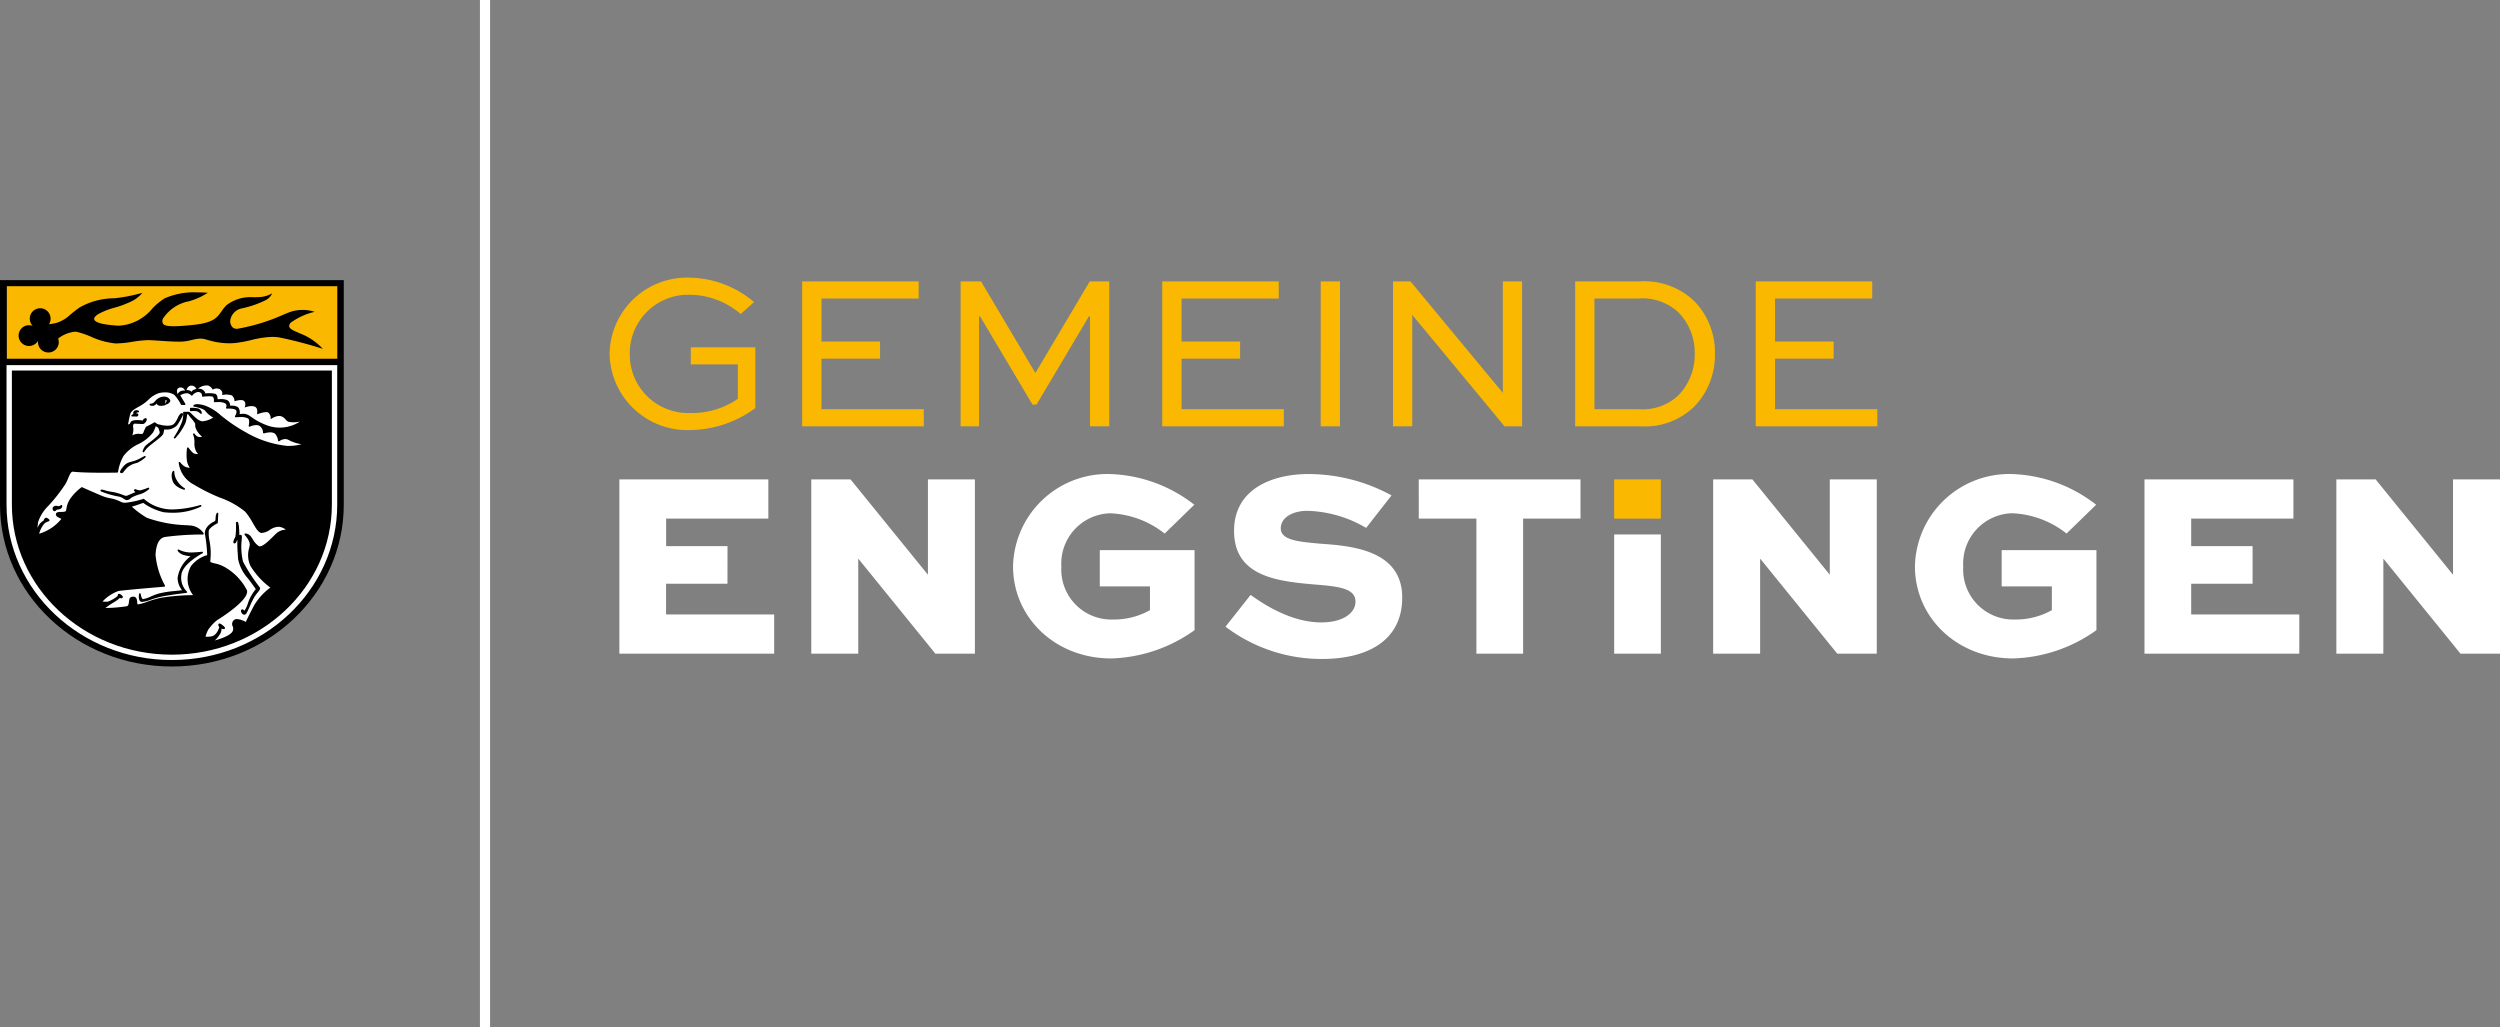<svg id="Engstingen_Logo" data-name="Engstingen Logo" xmlns="http://www.w3.org/2000/svg" width="246.448" height="101.258" viewBox="0 0 246.448 101.258">
  <rect x="0" y="0" width="246.448" height="101.258" fill="#808080" stroke="none"/>
  <path id="Pfad_11" data-name="Pfad 11" d="M183.414-66.213h-4.6v3.868h4.6Z" transform="translate(-19.689 113.471)" fill="#fab900"/>
  <g id="Gruppe_11" data-name="Gruppe 11" transform="translate(180.757 33.67)">
    <path id="Pfad_12" data-name="Pfad 12" d="M0,0H-5.775V-4.243H3.806V-5.927H-7.677V8.355H4.309V6.671H-5.775V1.685H0ZM-23.577,6.671V-4.243H-19.2A5.137,5.137,0,0,1-15.223-2.8a5.662,5.662,0,0,1,1.531,4,5.75,5.75,0,0,1-1.6,4.09A5.122,5.122,0,0,1-19.2,6.671Zm4.439,1.684A7.029,7.029,0,0,0-13.8,6.474,7.29,7.29,0,0,0-11.7,1.2a7.242,7.242,0,0,0-1.991-5.14,7.13,7.13,0,0,0-5.446-1.99H-25.48V8.355ZM-32.61-5.927V5.031h-.022L-41.709-5.927h-1.728V8.355h1.9V-2.6h.022l9.077,10.957h1.728V-5.927Zm-16.054,0h-1.9V8.355h1.9ZM-58.506,0H-64.28V-4.243h9.58V-5.927H-66.183V8.355H-54.2V6.671H-64.28V1.685h5.774Zm-12.9,8.355V-5.927h-1.925l-5.336,8.989h-.044l-5.337-8.989h-2.012V8.355h1.816V-2.471h.109l5.162,8.683h.394l5.161-8.683h.11V8.355ZM-94,0h-5.774V-4.243h9.58V-5.927H-101.68V8.355h11.986V6.671H-99.777V1.685H-94Zm-12.423-3.893A10.058,10.058,0,0,0-112.835-6.3a7.631,7.631,0,0,0-7.829,7.5,7.658,7.658,0,0,0,7.917,7.524,11,11,0,0,0,6.452-2.165V.569h-6.364V2.253h4.637v3.39a7.859,7.859,0,0,1-4.615,1.4,5.76,5.76,0,0,1-6.037-5.818,5.761,5.761,0,0,1,5.862-5.84,7.831,7.831,0,0,1,5.074,1.9Z" fill="#fab900"/>
  </g>
  <path id="Pfad_13" data-name="Pfad 13" d="M0,0V9.367H-.027L-7.63,0H-11.5V17.181h4.631V7.84h.026L.737,17.181H4.631V0ZM-19.76,6.578h-6.052V3.868h10.078V0H-30.416V17.181h15.261V13.314H-25.812V10.288h6.052ZM-35.179,2.5A14.186,14.186,0,0,0-43.493-.526a9.294,9.294,0,0,0-9.551,9.1c0,5.026,4.131,9.078,9.683,9.078a14.809,14.809,0,0,0,8.209-2.789V6.973h-9.341v3.578h4.947v2.342a7.262,7.262,0,0,1-3.658.921A4.931,4.931,0,0,1-48.282,8.6a4.96,4.96,0,0,1,4.816-5.262,9.25,9.25,0,0,1,5.367,2ZM-61.438,0V9.367h-.026L-69.067,0h-3.868V17.181h4.63V7.84h.027l7.577,9.341h3.894V0ZM-78.092,5.432h-4.6V17.181h4.6Zm-23.864-1.564h5.682V17.181h4.605V3.868h5.657V0h-15.944Zm-2.685-2.289A17.2,17.2,0,0,0-112.85-.526c-3.342,0-7.314,1.341-7.314,5.6,0,4.6,4.446,5,8.287,5.315,2.21.184,3.684.421,3.684,1.658,0,1.131-1.236,2.052-3.368,2.052-3.052,0-5.788-1.868-6.973-2.71l-2.473,3.131a15.65,15.65,0,0,0,9.525,3.183c4.316,0,7.894-1.709,7.894-6.051,0-4.683-4.973-5.1-8.13-5.315-1.869-.184-3.842-.29-3.842-1.5,0-1.105,1.211-1.736,2.6-1.736a11.929,11.929,0,0,1,5.815,1.684Zm-19.444.92A14.191,14.191,0,0,0-132.4-.526a9.3,9.3,0,0,0-9.551,9.1c0,5.026,4.13,9.078,9.682,9.078a14.812,14.812,0,0,0,8.21-2.789V6.973H-133.4v3.578h4.946v2.342a7.259,7.259,0,0,1-3.657.921,4.93,4.93,0,0,1-5.078-5.21,4.96,4.96,0,0,1,4.815-5.262,9.248,9.248,0,0,1,5.367,2ZM-150.343,0V9.367h-.027L-157.974,0h-3.868V17.181h4.631V7.84h.026l7.578,9.341h3.894V0ZM-170.1,6.578h-6.051V3.868h10.077V0H-180.76V17.181H-165.5V13.314h-10.656V10.288h6.051Z" transform="translate(241.817 47.257)" fill="#fff"/>
  <g id="Gruppe_13" data-name="Gruppe 13" transform="translate(33.888 49.758)">
    <path id="Pfad_14" data-name="Pfad 14" d="M0,0C0,8.806-7.586,15.945-16.944,15.945S-33.888,8.806-33.888,0V-22.143H0V0Z"/>
  </g>
  <path id="Differenzmenge_2" data-name="Differenzmenge 2" d="M32.575,7.151H0V0H32.575V7.15ZM3.077,5.373h0l0,.021a.971.971,0,0,0-.009.118,1.026,1.026,0,1,0,2.052,0,1,1,0,0,0-.066-.347A3.19,3.19,0,0,1,6.71,4.491a1.2,1.2,0,0,1,.257.027,9.771,9.771,0,0,1,1.3.45,7.57,7.57,0,0,0,2.463.679A11.249,11.249,0,0,0,12.4,5.479a10.426,10.426,0,0,1,1.543-.159c.075,0,.149,0,.22.005.28.014.592.034.923.056.644.043,1.31.087,1.853.087a4.9,4.9,0,0,0,.664-.035c.245-.035.458-.086.664-.136a3.462,3.462,0,0,1,.809-.13,1.668,1.668,0,0,1,.409.05c.094.023.2.052.306.082a7.546,7.546,0,0,0,2.1.332,6.392,6.392,0,0,0,.707-.04,13.391,13.391,0,0,0,1.5-.28A9.354,9.354,0,0,1,26.165,5a4.379,4.379,0,0,1,.686.052,40.171,40.171,0,0,1,4.3,1.128,6.044,6.044,0,0,0-1.827-1.343c-.177-.08-.349-.153-.5-.217-.537-.227-.924-.39-.983-.629a.461.461,0,0,1,.142-.39A6.477,6.477,0,0,1,30.343,2.53,3.824,3.824,0,0,0,27.77,2.6l-.3.12-.01,0A19.2,19.2,0,0,1,22.727,4.2a.663.663,0,0,1-.443-.115.857.857,0,0,1-.225-.879,1.423,1.423,0,0,1,1.029-1,9.809,9.809,0,0,0,2.366-.8,1.393,1.393,0,0,0,.7-.7l0,0a2.76,2.76,0,0,1-1.341.371c-.14.009-.292.013-.452.018a3.854,3.854,0,0,0-2.718.789,4.388,4.388,0,0,0-.493.611c-.425.6-.792,1.12-2.785,1.324-.9.091-1.49.131-1.928.131-.605,0-.929-.079-1.049-.257a.549.549,0,0,1,.021-.52,3.926,3.926,0,0,1,2.562-1.689A6.691,6.691,0,0,0,19.811.649c-.006,0-.425-.037-1.028-.037a7.188,7.188,0,0,0-3.253.6,6.529,6.529,0,0,0-1.179.981,4.6,4.6,0,0,1-3.268,1.7c-.086,0-.174,0-.262-.009-1.385-.093-2.127-.3-2.207-.606-.04-.156.093-.333.4-.527a6.949,6.949,0,0,1,1.612-.633,10.253,10.253,0,0,0,1.506-.549A3.236,3.236,0,0,0,13.363.65a.13.13,0,0,1-.026.009,16.254,16.254,0,0,1-2.662.528l-.064.006a6.975,6.975,0,0,0-3.429.9c-.366.251-.657.49-.913.7a3.525,3.525,0,0,1-1.343.816,6.127,6.127,0,0,1-.774.144,1.026,1.026,0,1,0-1.606.159,1.025,1.025,0,1,0,.532,1.464Z" transform="translate(0.675 28.211)" fill="#fab900"/>
  <path id="Differenzmenge_1" data-name="Differenzmenge 1" d="M16.3,29.069C7.313,29.069,0,22.2,0,13.752V0H32.6V13.752C32.6,22.2,25.29,29.069,16.3,29.069ZM.528.528V13.752C.528,21.907,7.6,28.541,16.3,28.541s15.772-6.634,15.772-14.789V.528Z" transform="translate(0.643 35.996)" fill="#fff"/>
  <g id="Gruppe_19" data-name="Gruppe 19" transform="translate(16.334 39.807)">
    <path id="Pfad_21" data-name="Pfad 21" d="M0,0A.471.471,0,0,0-.1-.082a.24.24,0,0,0,.054-.08A.281.281,0,0,0-.036-.373a.289.289,0,0,1,.12.029S.1-.233.1-.233a.386.386,0,0,0-.118.12A.158.158,0,0,0,0,0L0,0M-.177-.71a1,1,0,0,0-.28.042,1.221,1.221,0,0,0-.574.392A1.952,1.952,0,0,1-1.2-.108a.482.482,0,0,1-.3.1.089.089,0,0,0-.086.066.08.08,0,0,0,.042.093A.692.692,0,0,0-1.3.2.418.418,0,0,0-1.161.181a.726.726,0,0,0,.266-.2A.34.34,0,0,0-.682.17.671.671,0,0,0-.47.2,1.707,1.707,0,0,0-.038.133.081.081,0,0,0,.017.077a.086.086,0,0,0,0-.057.136.136,0,0,0,.01.014A.082.082,0,0,0,.086.063.078.078,0,0,0,.123.054C.166.032.539-.162.433-.389A.664.664,0,0,0-.177-.71M2.8.711a1.038,1.038,0,0,1,.271.028.937.937,0,0,1,.349.225.086.086,0,0,0,.06.025.082.082,0,0,0,.08-.1A.549.549,0,0,0,3.2.456,3.793,3.793,0,0,0,2.473.391a.082.082,0,0,0-.082.083V.647a.085.085,0,0,0,.027.062A.079.079,0,0,0,2.473.73h.01A2.642,2.642,0,0,1,2.8.711m-6.1.538c.02,0,.3,0,.41.012a.378.378,0,0,0,.138-.048A.253.253,0,0,0-2.7,1.035.084.084,0,0,0-2.779.96.253.253,0,0,1-2.913.921C-2.9.892-2.8.851-2.7.84A.08.08,0,0,0-2.628.778.08.08,0,0,0-2.663.69.409.409,0,0,0-2.878.628a.377.377,0,0,0-.179.045A.276.276,0,0,0-3.188,1l-.158.1a.084.084,0,0,0-.035.093.083.083,0,0,0,.079.059ZM-2.053,5.14a.085.085,0,0,0-.04.01s-.407.228-.686.355a3.738,3.738,0,0,1-.56.19,2.007,2.007,0,0,0-.552.213,2.193,2.193,0,0,0-.6.728.273.273,0,0,0,0,.142.219.219,0,0,0,.115.056.477.477,0,0,0,.164-.04A4.028,4.028,0,0,1-3.8,6.3a1.877,1.877,0,0,1,.83-.435c.084-.025.161-.05.229-.077A3.422,3.422,0,0,0-2,5.284a.083.083,0,0,0,.013-.11.083.083,0,0,0-.068-.034M.768,6.612a.079.079,0,0,0-.064.03c-.01.012-.236.3-.028.943s1.085.874,1.122.884l.021,0A.081.081,0,0,0,1.9,8.419a.082.082,0,0,0-.039-.1,2.24,2.24,0,0,1-.735-.738A1.616,1.616,0,0,1,.85,6.7.083.083,0,0,0,.8,6.617a.135.135,0,0,0-.029-.005M-6.324,8.456a.121.121,0,0,0-.1.061.14.14,0,0,0,.039.117A8.648,8.648,0,0,0-4.6,9.15a1.166,1.166,0,0,1,.442.2,1.3,1.3,0,0,0,.26.141l.053,0a.5.5,0,0,0,.366-.153,1.236,1.236,0,0,1,.133-.106A3.961,3.961,0,0,1-2.483,8.9a2.262,2.262,0,0,0,.834-.489.083.083,0,0,0,.014-.106.083.083,0,0,0-.07-.038.081.081,0,0,0-.031.006,4.849,4.849,0,0,1-.772.255h-.015a1,1,0,0,1-.37-.08.464.464,0,0,0-.145-.041c-.015.021-.1.1-.095.126a.406.406,0,0,0,.152.172c-.245.105-.734.315-.88.369h-.018a.964.964,0,0,1-.314-.084,5.18,5.18,0,0,0-1.3-.34,3.953,3.953,0,0,1-.45-.11,2.067,2.067,0,0,0-.385-.087m-4.475,1.6a.44.44,0,0,0-.206.054.257.257,0,0,0-.131.3.218.218,0,0,0,.189.185.269.269,0,0,0,.122-.068c.057-.078.149-.1.292-.121l.1-.019a.326.326,0,0,0,.238-.328.082.082,0,0,0-.045-.074.077.077,0,0,0-.037-.008.1.1,0,0,0-.049.015.714.714,0,0,1-.217.11,1.347,1.347,0,0,0-.26-.047m8.265,8.626a.082.082,0,0,0-.081.067c-.011.055-.1.549.129.734a.265.265,0,0,0,.177.052,3.363,3.363,0,0,0,.838-.217A8.991,8.991,0,0,1-.378,19c1.047-.206,2.4-.356,2.415-.357a.085.085,0,0,0,.072-.059.091.091,0,0,0-.03-.09,1.883,1.883,0,0,1-.537-1.586c.06-1.114,2.064-2.159,2.084-2.17a.082.082,0,0,0,.04-.1.084.084,0,0,0-.078-.057H3.575a10.034,10.034,0,0,1-1.09.075h0A2.592,2.592,0,0,1,1.3,14.375a.078.078,0,0,0-.1.012.083.083,0,0,0-.017.1,1.043,1.043,0,0,0,.629.424,2.457,2.457,0,0,0,.652.115,3.22,3.22,0,0,0-1.29,2.138,2.016,2.016,0,0,0,.433,1.214l-.726.079a9.45,9.45,0,0,0-1.636.265,6.008,6.008,0,0,0-.659.252,3.4,3.4,0,0,1-.827.284c-.145-.072-.205-.368-.217-.5a.08.08,0,0,0-.077-.074ZM7.544,20.255c-.036,0-.108.069-.118.1a.375.375,0,0,0,.086.292.306.306,0,0,0,.235.144.262.262,0,0,0,.227-.163c.1-.17.2-.4.307-.643a8.716,8.716,0,0,1,.47-.948,4.093,4.093,0,0,1,.326-.447c.172-.214.3-.369.188-.511a16.8,16.8,0,0,1-1.643-2.524,6.2,6.2,0,0,1-.13-2.122c.02-.3.026-.4,0-.449a.2.2,0,0,0-.114-.066.274.274,0,0,0-.115.033c-.029-1.318-.146-1.318-.233-1.318a.207.207,0,0,0-.11.072,6.984,6.984,0,0,1-.051,1.412c-.244.43-.2.538-.192.573a.186.186,0,0,0,.075.077h.014c.132,0,.178-.107.226-.219a.659.659,0,0,1,.077-.142A11.7,11.7,0,0,0,7.1,14.727c.014.266.029.491.039.581a4.029,4.029,0,0,0,.909,1.838c.3.354.8,1.078.833,1.128h0a4.241,4.241,0,0,0-.709,1.2l-.053.146a2.742,2.742,0,0,1-.347.768.586.586,0,0,1-.094-.068.578.578,0,0,0-.132-.065M4.837,23.33A2.662,2.662,0,0,0,5.46,22.5a2.671,2.671,0,0,0,.051-.336.808.808,0,0,0,.217.05.163.163,0,0,0,.116-.071c.026-.08-.038-.163-.266-.342-.165-.128-.23-.144-.273-.144a.145.145,0,0,0-.1.053c-.013.024-.053.095.08.32-.021,0-.205.811-.8.9a2.461,2.461,0,0,1-.387.032c-.068,0-.126,0-.169-.007a2.626,2.626,0,0,1,.33-.792L4.4,22a3.48,3.48,0,0,1,.708-.7c.033-.018,3.2-1.948,2.9-2.923a5.5,5.5,0,0,0-2.26-2.32,3.321,3.321,0,0,0-.9-.322c-.342-.084-.479-.129-.454-.238a6.363,6.363,0,0,0-.077-2,3.577,3.577,0,0,1-.069-1.007c.1-.3.675-.626.889-.727l.046-.945a.083.083,0,0,0-.064-.081H5.105a.082.082,0,0,0-.075.044,1.065,1.065,0,0,0-.1.31l-.013.189c-.008.2-.01.267-.157.333-.414.186-.993.68-.885,1.272a14.272,14.272,0,0,1,.215,2.034s-.005,0-.012,0A3.1,3.1,0,0,0,2.5,15.992a2.585,2.585,0,0,0,.2,2.867,21.1,21.1,0,0,0-3.176.265,10.668,10.668,0,0,0-1.372.4,4.589,4.589,0,0,1-.9.252c-.046-.033-.052-.12-.059-.2-.016-.227-.041-.565-.385-.565a.664.664,0,0,0-.178.027c-.2.054-.228.278-.251.475-.028.234-.057.392-.2.44a15.067,15.067,0,0,1-2.112.176,6.059,6.059,0,0,1,.8-.548,3.124,3.124,0,0,0,.615-.449.376.376,0,0,0,.154.045.2.2,0,0,0,.133-.094c.024-.087-.044-.183-.2-.286a.34.34,0,0,0-.173-.068.169.169,0,0,0-.1.053.2.2,0,0,0-.018.152,3.48,3.48,0,0,1-.964.566c-.071.007-.142.009-.211.009a3.055,3.055,0,0,1-.332-.018A4.034,4.034,0,0,1-4.64,18.448c1.074-.138,4.467-.416,4.5-.418a.091.091,0,0,0,.066-.044.083.083,0,0,0,0-.078A7.655,7.655,0,0,1-1,14.89c.058-1.071.361-1.648.925-1.761a27.229,27.229,0,0,1,3.745-.243.08.08,0,0,0,.07-.04.085.085,0,0,0,0-.082,1.723,1.723,0,0,0-1.339-.77l-.283-.024a12.872,12.872,0,0,1-3.977-.734,8.964,8.964,0,0,1-1.482-1.1c.111-.028.281-.076.512-.156.44-.147.609-.216.609-.216a5.7,5.7,0,0,0,2,.92,6.926,6.926,0,0,0,.889.055,6.369,6.369,0,0,0,2.809-.607.083.083,0,0,0,.037-.106.082.082,0,0,0-.076-.05.069.069,0,0,0-.025,0A10.5,10.5,0,0,1,.7,10.413a4.1,4.1,0,0,1-1.2-.157,3.985,3.985,0,0,1-1.658-.894h-.006a9,9,0,0,1-1.8.393.949.949,0,0,1-.44-.084,3.694,3.694,0,0,0-1.08-.363,3.864,3.864,0,0,1-.791-.23c-1.034-.437-2-.869-2-.869A4.884,4.884,0,0,0-9.454,9.424a2.285,2.285,0,0,0-.329.9c-.037.217-.053.281-.178.308a1.8,1.8,0,0,1-.335.027c-.22,0-.41.008-.492.12a.208.208,0,0,0-.022.189c.049.158.215.229.35.286.063.028.158.068.167.1a4.444,4.444,0,0,1-2.181,1.454A2.5,2.5,0,0,1-12,11.856a.807.807,0,0,1,.4-.248c.07-.021.137-.042.146-.114s-.061-.13-.212-.228a.459.459,0,0,0-.107-.034c-.171,0-.259.24-.278.3h0a1.122,1.122,0,0,0-.434.4,2.309,2.309,0,0,0-.148.29,3.673,3.673,0,0,1,.07-.612,3.987,3.987,0,0,1,.957-1.512A16.194,16.194,0,0,0-9.9,7.934,4.825,4.825,0,0,0-9.6,7.306c.139-.331.261-.616.442-.616.748.087,2.027.105,2.974.105.794,0,1.409-.012,1.409-.012a.083.083,0,0,0,.079-.069,4.572,4.572,0,0,1,.542-1.576A4.08,4.08,0,0,1-3.035,4.15l.224-.124A4.026,4.026,0,0,0-1.228,2.8a4.832,4.832,0,0,0,.249-.59c.14.066.282.168.3.282a1.13,1.13,0,0,0,.049.161c.054.146.089.242-.162.494a8.853,8.853,0,0,1-.775.644,4.047,4.047,0,0,0-.466.387,1.589,1.589,0,0,0-.24.5.082.082,0,0,0,.05.1.079.079,0,0,0,.03,0,.083.083,0,0,0,.074-.044,2.26,2.26,0,0,1,.453-.522c.13-.121.333-.277.545-.44.5-.387.836-.654.887-.833a2.8,2.8,0,0,0,.082-.405q.051,0,.126,0A1.415,1.415,0,0,0,1.12,2.117a5.308,5.308,0,0,0,.465-.781c.161-.275.121-.344.107-.369A.132.132,0,0,0,1.6.915a.248.248,0,0,0-.139.06,1.089,1.089,0,0,0-.261.4c-.146.3-.328.673-.65.744a1.736,1.736,0,0,1-.38.04A2.905,2.905,0,0,1-.506,2.07c-.067-.015-.122-.028-.162-.033a.664.664,0,0,1-.3-.151.355.355,0,0,0-.1-.06.265.265,0,0,0-.138.05c-.244.154-.73.385-.731.386a3.136,3.136,0,0,0-.244.527c-.056.157-.127.188-.224.188a2.508,2.508,0,0,0-.286-.023,1.135,1.135,0,0,0-.6.169,1.834,1.834,0,0,0,.1-.742.45.45,0,0,1,.022-.364.148.148,0,0,1,.129-.057c.1,0,.227.007.358.014s.264.015.362.015a.49.49,0,0,0,.168-.018.681.681,0,0,0,.3-.452.176.176,0,0,0-.118-.106.34.34,0,0,0-.142.046.4.4,0,0,0-.159.19,3.694,3.694,0,0,0-.542-.044c-.383,0-.6.082-.668.25a.246.246,0,0,1-.232.174c.024-.068.109-.643.232-1.052.081-.271.465-.49.835-.7a4.885,4.885,0,0,0,.613-.39C-1.92-.209-1.81-.3-1.7-.4A2.605,2.605,0,0,1-.644-1.061a2.693,2.693,0,0,1,.576-.066A1.622,1.622,0,0,1,.851-.88,4.223,4.223,0,0,1,1.52.106l.348.013A.083.083,0,0,0,1.932.074a.087.087,0,0,0,0-.08l-.5-.835h0a1.486,1.486,0,0,1,.616-.2.966.966,0,0,1,.128.008.751.751,0,0,1,.341.207A.085.085,0,0,0,2.575-.8h.006a.082.082,0,0,0,.06-.035.82.82,0,0,1,.577-.332c.391.046.361.359.359.374A.081.081,0,0,0,3.6-.724.08.08,0,0,0,3.66-.7h.011a5.235,5.235,0,0,1,.6-.042c.313,0,.38.051.39.061a.568.568,0,0,1,.086.427.08.08,0,0,0,.022.07.086.086,0,0,0,.059.026h.009s.139-.012.318-.012a1.429,1.429,0,0,1,.7.122.3.3,0,0,1,.1.4.08.08,0,0,0,.005.083A.081.081,0,0,0,6.02.477h.006s.079-.006.192-.006c.385,0,.654.064.721.17.133.213-.1.557-.1.56a.084.084,0,0,0,0,.09.082.082,0,0,0,.07.04h.01a4.046,4.046,0,0,1,.45-.024,1.524,1.524,0,0,1,.754.138c.148.091.113.483.058.71a.081.081,0,0,0,.029.084.079.079,0,0,0,.053.018A.088.088,0,0,0,8.3,2.249a1.661,1.661,0,0,1,.624-.15.62.62,0,0,1,.321.076.805.805,0,0,1,.348.657.083.083,0,0,0,.034.068.08.08,0,0,0,.049.016.1.1,0,0,0,.025,0,2.159,2.159,0,0,1,.591-.1.792.792,0,0,1,.484.129,1.221,1.221,0,0,1,.3.684.079.079,0,0,0,.05.066.081.081,0,0,0,.031,0,.074.074,0,0,0,.051-.018,1.055,1.055,0,0,1,.572-.2.684.684,0,0,1,.342.091,3.857,3.857,0,0,0,1.268.413,4.529,4.529,0,0,1-1.217.169l-.192,0A10.154,10.154,0,0,1,7.912,2.816,15.989,15.989,0,0,1,5.43,1.134,4.825,4.825,0,0,0,3.919.191a2.732,2.732,0,0,0-.8-.158c-.284,0-.367.1-.381.123a.085.085,0,0,0-.009.08.088.088,0,0,0,.064.048c.256.039.958.194,1.127.436a2.3,2.3,0,0,0,.772.633,2.38,2.38,0,0,1-1.061.371h0c-.338,0-.734-.395-1-.655-.2-.2-.287-.282-.37-.282H1.8a.08.08,0,0,0-.062.028.088.088,0,0,0-.021.066,2.412,2.412,0,0,1-.107.894,8.071,8.071,0,0,1-.794,1.51A.082.082,0,0,0,.839,3.4a.092.092,0,0,0,.051.017.08.08,0,0,0,.062-.028,5.957,5.957,0,0,0,.994-1.49,3.288,3.288,0,0,0,.163-.852l.1-.02a4.581,4.581,0,0,0,.32.417,2.887,2.887,0,0,1,.385.533c-.078.538.433,1.062.673,1.276a.965.965,0,0,1-.193.021.814.814,0,0,1-.2-.025.754.754,0,0,1-.345-.293.085.085,0,0,0-.071-.039.1.1,0,0,0-.037.008.085.085,0,0,0-.041.1,2.022,2.022,0,0,1,.136.747,1.747,1.747,0,0,0,.128.831,1.034,1.034,0,0,0,.24.352.9.9,0,0,1-.494-.1,3.809,3.809,0,0,1-.453-.514A.084.084,0,0,0,2.185,4.3a.062.062,0,0,0-.02,0,.081.081,0,0,0-.062.068,4.468,4.468,0,0,0,0,1.3,1.565,1.565,0,0,0,.276.633,1.054,1.054,0,0,1-.514-.127,1.731,1.731,0,0,1-.435-.406.081.081,0,0,0-.066-.033.078.078,0,0,0-.026,0,.082.082,0,0,0-.057.078A2.809,2.809,0,0,0,2.806,7.981,18.012,18.012,0,0,0,5.35,9.25a8.356,8.356,0,0,1,2.475,1.374,6.1,6.1,0,0,1,.756,1.113c.322.557.576.993.883.993a1.629,1.629,0,0,0,.8-.3,1.622,1.622,0,0,1,.826-.306.9.9,0,0,1,.17.015,1.28,1.28,0,0,1,.581.271,1.461,1.461,0,0,0-.919.348c-.077.072-.172.166-.278.272-.406.407-1.019,1.021-1.367,1.021a.207.207,0,0,1-.1-.026,1.818,1.818,0,0,1-.578-.644c-.063-.1-.124-.2-.193-.288a.729.729,0,0,0-.555-.309.086.086,0,0,0-.079.05.084.084,0,0,0,.012.09c.006,0,.556.583.5,1-.013.081-.032.173-.052.273a2.526,2.526,0,0,0,.115,1.769,7.58,7.58,0,0,0,1.969,2.152A5.92,5.92,0,0,0,8.729,19.85c-.424.793-.731,1.436-.836,1.657a2.033,2.033,0,0,0-.855-.285.444.444,0,0,0-.366.152.509.509,0,0,0-.069.559.578.578,0,0,1,0,.477c-.186.413-1.154.754-1.77.92" fill="#fff"/>
  </g>
  <g id="Gruppe_20" data-name="Gruppe 20" transform="translate(29.563 41.56)">
    <path id="Pfad_22" data-name="Pfad 22" d="M0,0A3.628,3.628,0,0,1-3.243.37c-1.8-.682-1.627-1.286-2.7-1.109a.792.792,0,0,0-.105-.614c-.207-.273-.83-.215-.83-.215a.628.628,0,0,0-.186-.477c-.3-.253-1.05-.155-1.05-.155s.038-.409-.224-.536a2.955,2.955,0,0,0-.983-.04A.532.532,0,0,0-9.525-3.1a.69.69,0,0,0-.525-.136,1.343,1.343,0,0,1,.992-.322.851.851,0,0,1,.468.41.68.68,0,0,1,.7-.036.475.475,0,0,1,.218.572,1.775,1.775,0,0,1,.955.028A.7.7,0,0,1-6.447-2s.7-.253.944-.03.058.643.058.643.746-.292,1.088-.029c.241.187.13.7.13.7s.88-.342,1.12-.166a.721.721,0,0,1,.214.653S-2.251-.7-1.8-.507s.391.494.788.546A2.841,2.841,0,0,0,0,0" fill="#fff"/>
  </g>
  <g id="Gruppe_21" data-name="Gruppe 21" transform="translate(17.509 38.857)">
    <path id="Pfad_23" data-name="Pfad 23" d="M0,0A.6.6,0,0,1,.309-.3a.8.8,0,0,1,.42-.052.464.464,0,0,0-.539-.3C-.229-.528,0,0,0,0" fill="#fff"/>
  </g>
  <g id="Gruppe_22" data-name="Gruppe 22" transform="translate(19.357 38.346)">
    <path id="Pfad_24" data-name="Pfad 24" d="M0,0S-.448.069-.458.3c0,0-.03-.09-.244-.159a.415.415,0,0,0-.27-.02S-.9-.3-.516-.331A.514.514,0,0,1,0,0" fill="#fff"/>
  </g>
  <path id="Pfad_26" data-name="Pfad 26" d="M67-12.213h1V-113.471H67Z" transform="translate(-19.689 113.471)" fill="#fff"/>
</svg>
